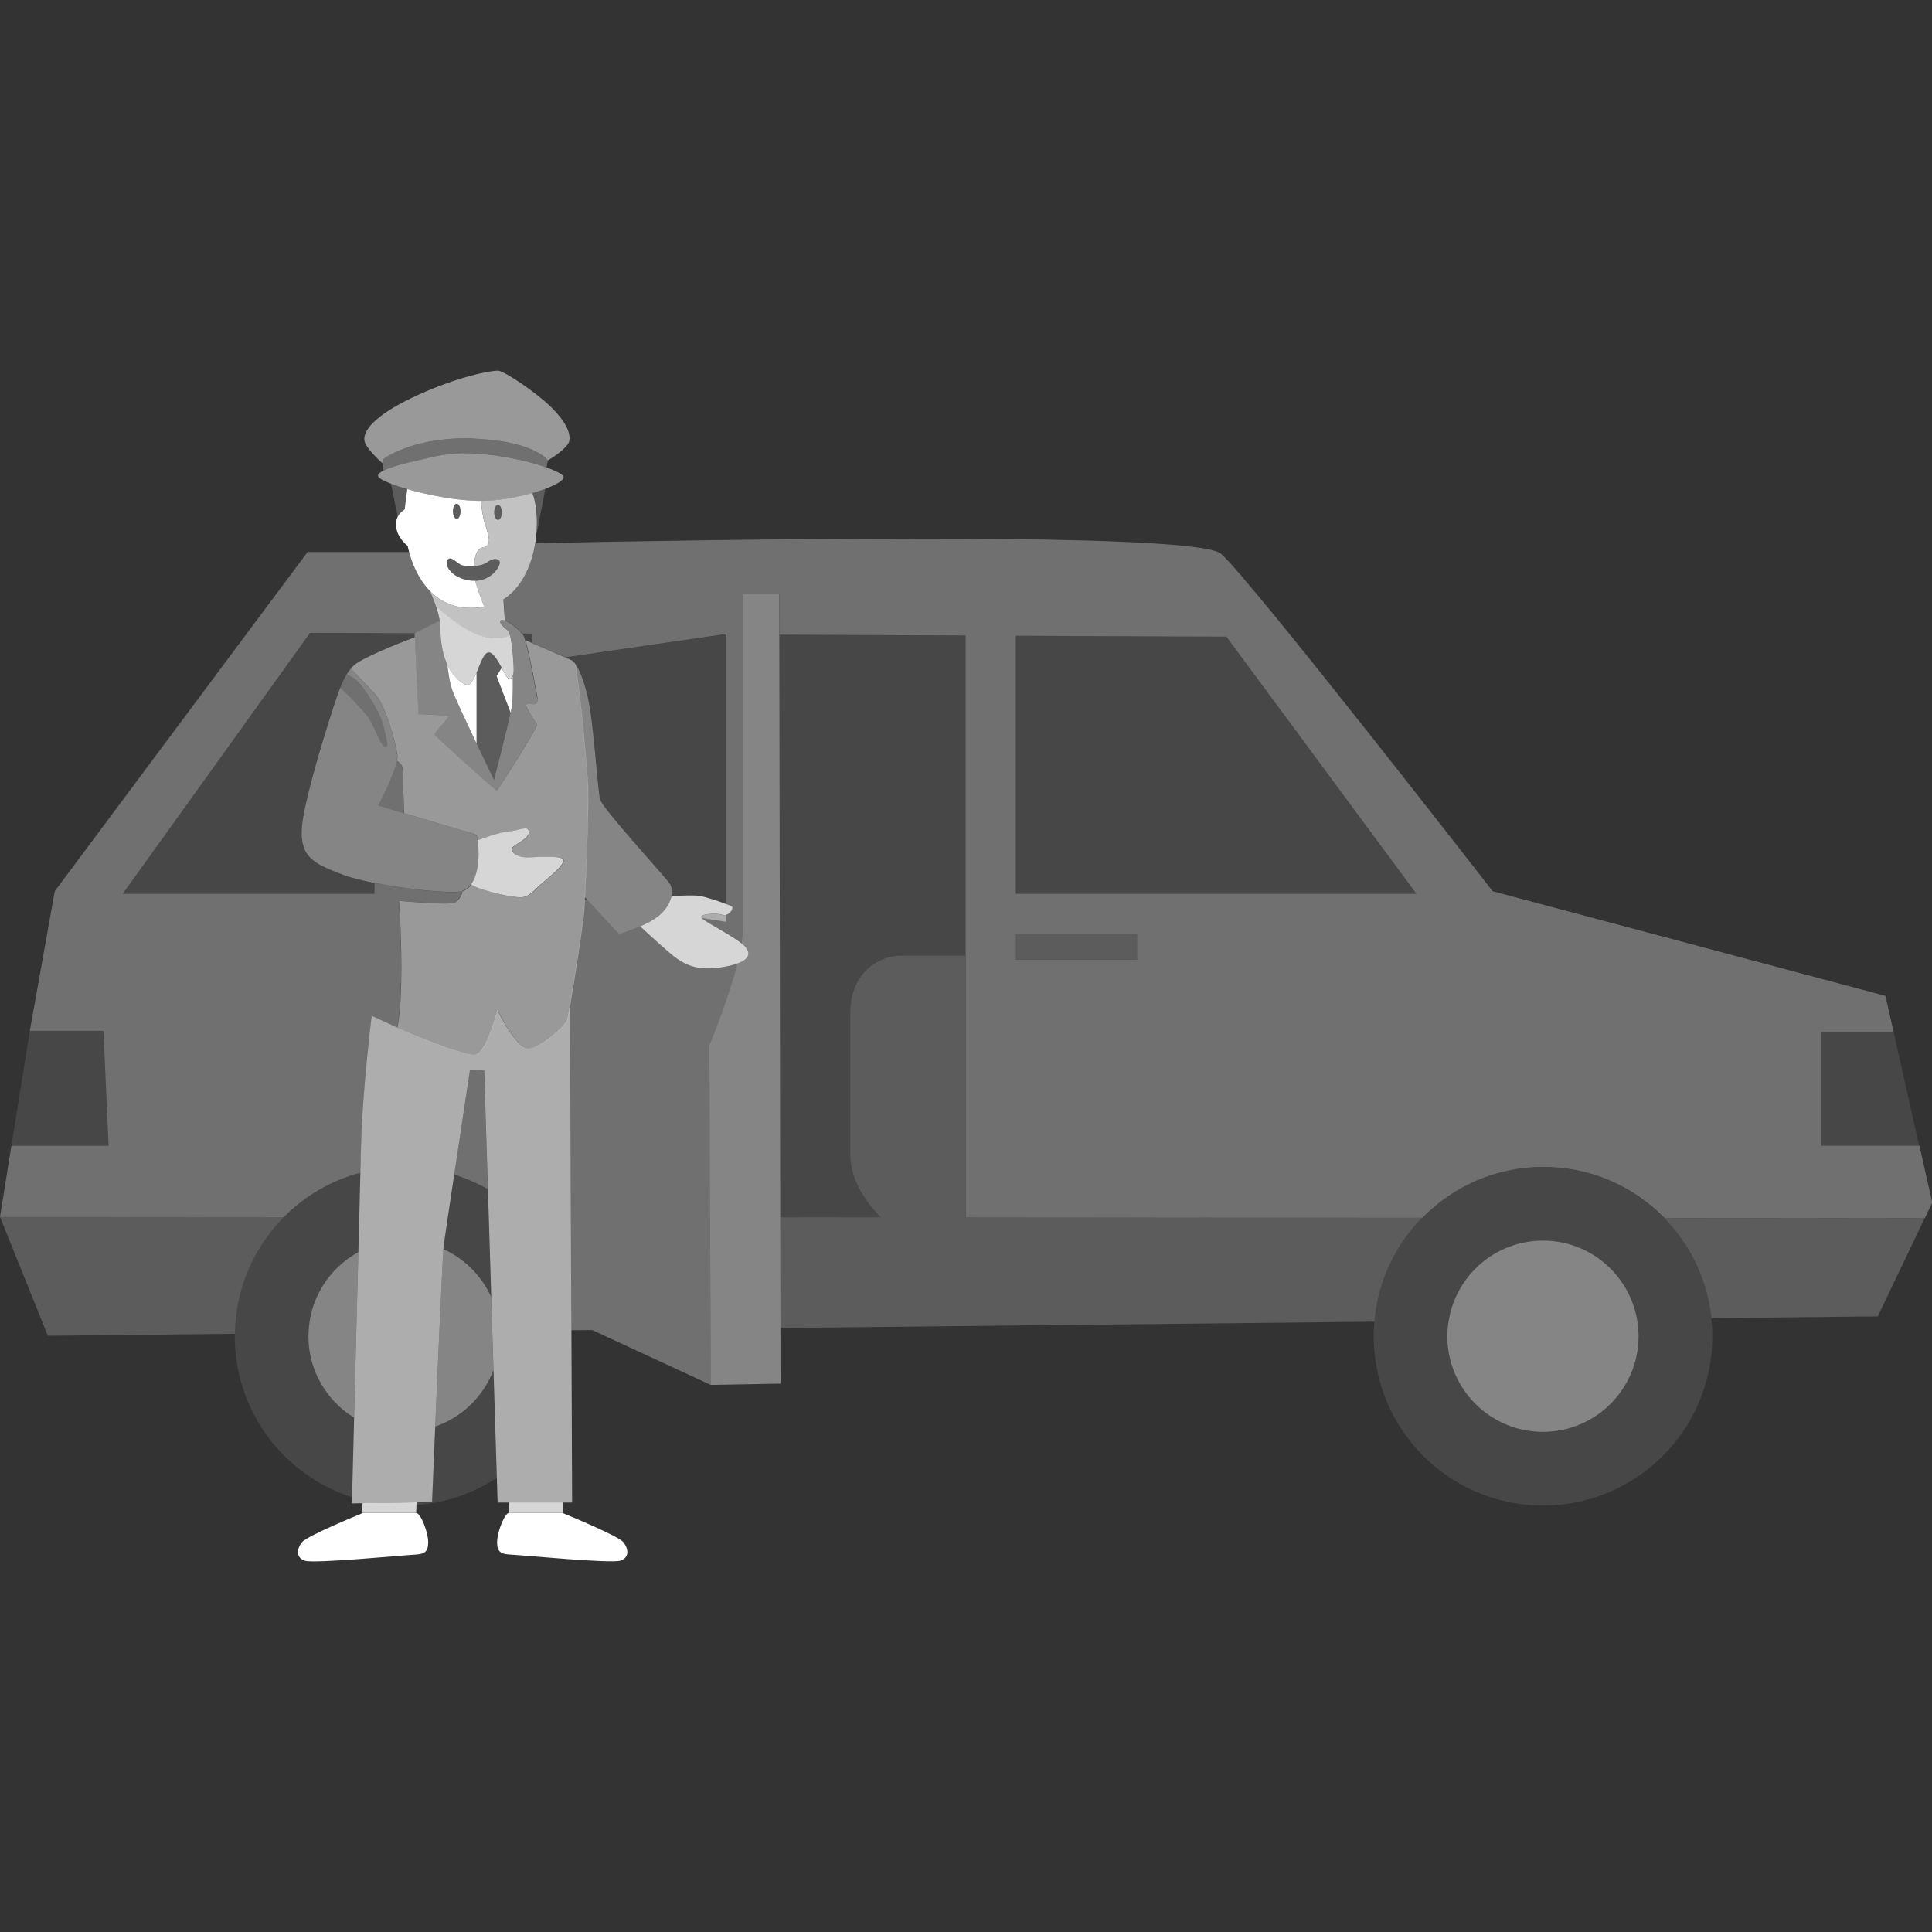 <svg viewBox="0 0 300 300" xmlns="http://www.w3.org/2000/svg"><rect x="0" y="0" width="300" height="300" fill="#333333" stroke="none"/><g fill="#fff"><path d="m 55.97 182.09 c .04 -1.51 .07 -2.74 .09 -3.63 .2 -9.1 1.67 -20.74 1.67 -20.74 l 3.95 1.81 c .95 -4.8 .57 -14.25 .36 -18.04 -.06 -1.02 -.1 -1.63 -.1 -1.63 s 5.55 .54 7.96 .4 c .96 -.05 1.48 -.71 1.77 -1.47 .05 -.14 .1 -.28 .13 -.43 -.12 .04 -.23 .07 -.36 .09 -1.79 .29 -8.19 -.33 -13.26 -1.32 l -.03 1.66 h -39.09 l 29.1 -40.53 16.26 .07 c .4 -.22 2.88 -1.55 3.86 -1.93 -.12 -.74 -.33 -1.52 -.59 -2.29 -.28 -.83 -.6 -1.63 -.9 -2.31 -1.99 -2.01 -2.9 -4.68 -3.27 -6.09 h -15.76 l -39.26 52.68 -3.87 21.67 h 11.43 l .8 17.86 h -15.09 l -1.77 11.04 44.07 .03 c 3.24 -3.27 7.32 -5.69 11.9 -6.9 z" opacity=".3"/><path d="m 0 188.96 l 7.43 18.46 29.04 -.31 c .1 -7.07 2.98 -13.46 7.61 -18.13 l -44.07 -.03 z" opacity=".2"/><path d="m 75.18 166.22 l -2.21 -.13 s -1.31 8.69 -2.45 16.29 c 1.84 .57 3.59 1.34 5.23 2.28 l -.57 -18.43 z" opacity=".3"/><path d="m 265.74 204.68 l 25.84 -.27 7.28 -15.25 -40.44 -.03 c 4.01 4.11 6.69 9.53 7.33 15.55 z" opacity=".2"/><path d="m 157.73 98.72 v 40.07 h 62.2 l -29.49 -39.93 z" opacity=".1"/><path d="m 81.55 99.39 c .28 .12 .64 .28 1.06 .46 l -.08 -1.44 -1.44 -.01 c .04 .05 .1 .11 .14 .16 .1 .13 .21 .43 .33 .83 z" opacity=".1"/><path d="m 121.01 98.57 l .07 40.23 .08 50.25 15.61 .01 c -1.96 -2 -4.74 -5.56 -4.74 -9.72 v -21.87 c 0 -6.82 4.82 -9.03 7.83 -9.03 h 10.03 v -49.74 l -28.89 -.12 z" opacity=".1"/><path d="m 78.46 104.78 c -.16 -.3 -.35 -.68 -.56 -1.08 l -.79 1.28 2.18 5.68 c .12 -.58 .21 -1.02 .23 -1.26 .08 -.79 .14 -2.63 .1 -4.39 -.24 .56 -.71 .59 -1.15 -.22 z"/><path d="m 73.8 104.88 c -.7 1.41 -1 2.21 -2.91 .4 -.6 -.57 -1.06 -1.28 -1.43 -2.07 .15 1.31 .41 3 .83 4.12 .39 1.08 2.14 4.82 3.71 8.13 v -11.03 c -.07 .15 -.13 .3 -.2 .44 z"/><path d="m 62.7 126.27 c -.08 -2.56 -.16 -5.73 -.16 -6.67 0 -.7 -.44 -1.15 -.94 -1.46 -.46 2.42 -2.88 6.94 -2.88 6.94 s 1.71 .51 3.97 1.19 z" opacity=".3"/><path d="m 157.73 145.01 h 18.86 v 4.01 h -18.86 z" opacity=".2"/><path d="m 121.08 138.79 l -.07 -40.23 -.01 -6.33 h -5.62 v 51.97 c 0 .69 -.08 1.47 -.21 2.32 .16 .13 .3 .25 .41 .36 .97 1.02 .84 2.01 -1.05 2.72 -1.48 5.87 -4.37 12.67 -4.37 12.67 l .1 26.76 .07 17.3 .03 8.72 10.84 -.2 -.01 -8.63 -.03 -17.18 z" opacity=".4"/><path d="m 112.17 142.07 c -.94 -.34 -3.35 -.13 -3.35 .33 0 .03 .04 .08 .09 .14 l 3.86 .6 v -1.08 c -.19 .06 -.4 .08 -.6 .01 z" opacity=".6"/><path d="m 112.78 98.46 l -.49 .07 h .49 z" opacity=".6"/><path d="m 90.78 139.72 l .47 .07 -.44 -.48 c -.01 .14 -.01 .28 -.02 .41 z" opacity=".1"/><path d="m 282.74 160.26 v 17.66 h 15.27 l -3.97 -17.66 z" opacity=".1"/><path d="m 16.05 160.06 h -11.42 l -2.86 17.86 h 15.09 z" opacity=".1"/><path d="m 178.99 189.08 l -21.27 -.01 -7.83 -.01 v -40.64 h -10.03 c -3.01 0 -7.83 2.21 -7.83 9.03 v 21.87 c 0 4.16 2.78 7.73 4.74 9.72 l -15.61 -.01 .03 17.18 92.22 -.98 c .53 -6.26 3.25 -11.89 7.4 -16.13 l -41.82 -.03 z" opacity=".2"/><path d="m 67.58 221.52 c -.28 6.59 -.49 11.72 -.49 11.72 l -2.41 .04 -.02 .42 c 4.59 -.33 8.85 -1.84 12.48 -4.22 l -.52 -16.75 c -1.56 4.11 -4.88 7.35 -9.05 8.79 z" opacity=".1"/><path d="m 76.27 201.39 l -.38 -12.38 -.14 -4.36 c -1.64 -.94 -3.39 -1.71 -5.23 -2.28 -.37 2.43 -.71 4.75 -.99 6.63 -.34 2.26 -.58 3.9 -.64 4.37 -.01 .1 -.03 .32 -.05 .59 3.29 1.49 5.94 4.14 7.42 7.43 z" opacity=".1"/><path d="m 47.89 207.49 c 0 -.17 .02 -.33 .03 -.5 .18 -5.43 3.25 -10.12 7.74 -12.56 .05 -1.9 .1 -3.73 .14 -5.44 .07 -2.64 .13 -5 .17 -6.91 -4.58 1.22 -8.66 3.64 -11.9 6.9 -4.62 4.67 -7.51 11.06 -7.61 18.13 0 .13 -.01 .25 -.01 .37 0 11.7 7.65 21.61 18.22 25.02 .05 -1.9 .17 -6.53 .32 -12.37 -4.26 -2.61 -7.1 -7.29 -7.1 -12.65 z" opacity=".1"/><path d="m 110.27 189.03 l -.1 -26.76 s 2.9 -6.8 4.37 -12.67 c -.58 .22 -1.31 .41 -2.23 .56 -3.95 .67 -5.75 -.34 -7.16 -1.27 -.97 -.65 -3.99 -3.4 -5.76 -5.04 -1.68 .74 -3.28 1.23 -3.28 1.23 l -4.87 -5.29 -.47 -.07 c -.06 1.09 -.11 1.9 -.15 2.28 -.15 1.64 -1.45 9.98 -2.13 14.1 l .14 32.92 .06 14.32 .01 1.68 .01 1.54 h .29 l 2.95 -.03 18.41 8.52 -.03 -8.72 -.07 -17.3 z" opacity=".3"/><path d="m 76.62 212.73 l -.19 -6.04 -.16 -5.3 c -1.49 -3.29 -4.13 -5.94 -7.42 -7.43 -.13 1.76 -.37 6.84 -.63 12.82 -.21 4.78 -.44 10.12 -.64 14.74 4.17 -1.44 7.49 -4.67 9.05 -8.79 z" opacity=".4"/><path d="m 47.92 206.99 c -.01 .17 -.03 .33 -.03 .5 0 5.36 2.85 10.04 7.1 12.65 .1 -4.01 .22 -8.59 .34 -13.23 .11 -4.24 .22 -8.52 .32 -12.48 -4.49 2.44 -7.56 7.13 -7.74 12.56 z" opacity=".4"/><path d="m 265.74 204.68 c -.64 -6.03 -3.32 -11.44 -7.33 -15.55 -4.77 -4.89 -11.44 -7.93 -18.81 -7.93 s -14.01 3.03 -18.79 7.91 c -4.15 4.24 -6.87 9.87 -7.4 16.13 -.06 .74 -.1 1.49 -.1 2.25 0 14.52 11.77 26.29 26.29 26.29 s 26.29 -11.77 26.29 -26.29 c 0 -.95 -.05 -1.88 -.15 -2.8 z m -26.14 17.66 c -8.2 0 -14.85 -6.65 -14.85 -14.85 0 -.81 .08 -1.6 .21 -2.37 1.14 -7.07 7.25 -12.48 14.64 -12.48 7.28 0 13.33 5.25 14.6 12.17 .16 .87 .25 1.76 .25 2.68 0 8.2 -6.65 14.85 -14.85 14.85 z" opacity=".1"/><path d="m 254.19 204.81 c -1.26 -6.92 -7.31 -12.17 -14.6 -12.17 -7.39 0 -13.51 5.41 -14.64 12.48 -.13 .77 -.21 1.56 -.21 2.37 0 8.2 6.65 14.85 14.85 14.85 s 14.85 -6.65 14.85 -14.85 c 0 -.92 -.1 -1.81 -.25 -2.68 z" opacity=".4"/><path d="m 104.26 139.16 c -.17 .81 -.62 1.68 -1.34 2.45 -.22 .23 -.45 .46 -.71 .66 -.74 .58 -1.79 1.13 -2.81 1.58 1.77 1.64 4.78 4.39 5.76 5.04 1.41 .94 3.21 1.94 7.16 1.27 .92 -.16 1.66 -.35 2.23 -.56 1.89 -.71 2.02 -1.69 1.05 -2.72 -.11 -.11 -.25 -.23 -.41 -.36 -1.61 -1.3 -5.64 -3.34 -6.26 -3.99 -.05 -.06 -.09 -.1 -.09 -.14 0 -.47 2.41 -.67 3.35 -.33 .2 .07 .41 .05 .6 -.01 .7 -.22 1.22 -1.12 .8 -1.33 -.13 -.07 -.42 -.19 -.8 -.33 -1.17 -.44 -3.21 -1.13 -4.21 -1.28 -.82 -.12 -2.8 -.05 -4.3 .03 z" opacity=".8"/><path d="m 46.89 128.62 c .1 -1.76 .84 -4.94 1.75 -8.26 1.47 -5.41 3.36 -11.21 3.61 -11.87 .15 -.4 .34 -.99 .59 -1.65 .26 -.67 .58 -1.42 1.01 -2.11 .19 -.31 .4 -.6 .63 -.87 .13 -.15 .25 -.31 .39 -.45 1.2 -1.2 7.04 -3.5 9.54 -4.45 l -.03 -.6 s .02 -.01 .06 -.03 l -16.26 -.07 -29.1 40.53 h 39.09 l .03 -1.66 c -1.96 -.38 -3.72 -.82 -4.94 -1.29 -4.35 -1.67 -6.62 -2.61 -6.36 -7.22 z" opacity=".1"/><path d="m 57.32 111.63 c .87 1.27 1.81 4.28 2.48 4.35 s .27 -.8 -.2 -2.94 -2.14 -4.75 -3.55 -6.62 c -.63 -.84 -1.48 -1.36 -2.22 -1.69 -.43 .7 -.75 1.44 -1.01 2.11 1.44 1.25 3.83 3.83 4.5 4.8 z" opacity=".3"/><path d="m 89.3 103.08 c .53 .69 1.2 2.06 1.87 4.74 1 4.01 1.61 14.85 2.01 16.32 s 10.03 11.91 10.84 13.11 c .27 .41 .36 .95 .3 1.54 -.01 .12 -.03 .24 -.06 .37 1.5 -.08 3.49 -.16 4.3 -.03 1.01 .15 3.05 .84 4.21 1.28 v -41.87 h -.49 l -23.22 3.37 -1.18 .17 v .07 c .38 .17 .65 .29 .73 .33 .18 .09 .41 .27 .67 .61 z" opacity=".1"/><path d="m 102.92 141.61 c .72 -.77 1.17 -1.64 1.34 -2.45 .03 -.13 .05 -.25 .06 -.37 .06 -.59 -.03 -1.13 -.3 -1.54 -.8 -1.2 -10.44 -11.64 -10.84 -13.11 s -1 -12.31 -2.01 -16.32 c -.67 -2.69 -1.34 -4.05 -1.87 -4.74 .91 5.26 1.74 15.52 1.94 18.12 .21 2.64 -.14 12.33 -.41 17.59 -.01 .18 -.02 .35 -.03 .52 l .44 .48 4.87 5.29 s 1.6 -.49 3.28 -1.23 c 1.02 -.45 2.08 -1 2.81 -1.58 .26 -.21 .5 -.43 .71 -.66 z" opacity=".4"/><path d="m 58.24 233.38 l -1.98 .03 v 1.5 l .05 .03 c .04 -.02 .08 -.03 .08 -.03 h 8.23 l .05 -1.21 .02 -.42 -6.44 .1 z" opacity=".8"/><path d="m 56.31 234.95 c -.8 .33 -8.66 3.56 -9.42 4.52 -.8 1 -1 2.41 .47 2.88 s 15.39 -.87 16.92 -.94 c 1.54 -.07 2.21 -.34 2.21 -1.94 s -1.2 -4.55 -1.87 -4.55 h -8.23 s -.04 .02 -.08 .03 z"/><path d="m 79.06 234.91 h 8.23 s .04 .02 .08 .03 l .05 -.03 v -1.61 h -8.42 z" opacity=".8"/><path d="m 88.7 203.34 l -.06 -14.32 -.14 -32.92 c -.21 1.25 -.36 2.12 -.41 2.29 -.16 .57 -2.29 2.67 -4.21 3.77 -.55 .32 -1.08 .55 -1.55 .64 -2.07 .4 -5.08 -5.95 -5.08 -5.95 s -1.67 6.62 -3.41 6.89 -12.17 -4.21 -12.17 -4.21 l -3.95 -1.81 s -1.47 11.64 -1.67 20.74 c -.02 .89 -.05 2.12 -.09 3.63 -.05 1.92 -.11 4.27 -.17 6.91 -.04 1.71 -.09 3.53 -.14 5.44 -.1 3.96 -.21 8.24 -.32 12.48 -.12 4.64 -.24 9.21 -.34 13.23 -.15 5.84 -.27 10.47 -.32 12.37 -.02 .6 -.02 .93 -.02 .93 l 1.61 -.03 1.98 -.03 6.44 -.1 2.41 -.04 s .21 -5.14 .49 -11.72 c .2 -4.62 .42 -9.96 .64 -14.74 .27 -5.97 .51 -11.06 .63 -12.82 .02 -.27 .04 -.48 .05 -.59 .06 -.47 .3 -2.11 .64 -4.37 .28 -1.89 .63 -4.2 .99 -6.63 1.14 -7.6 2.45 -16.29 2.45 -16.29 l 2.21 .13 .57 18.43 .14 4.36 .38 12.38 .16 5.3 .19 6.04 .52 16.75 .12 3.83 h 11.57 l -.09 -21.89 -.02 -4.86 -.01 -1.54 -.01 -1.68 z" opacity=".6"/><path d="m 79.06 234.91 c -.67 0 -1.87 2.94 -1.87 4.55 s .67 1.87 2.21 1.94 15.45 1.41 16.92 .94 1.27 -1.87 .47 -2.88 c -.76 -.95 -8.62 -4.19 -9.42 -4.52 -.04 -.02 -.08 -.03 -.08 -.03 z"/><path d="m 73.16 137.34 c .69 .5 2.49 1.06 4.23 1.46 1.68 .38 3.3 .62 3.83 .5 .45 -.1 .8 -.27 1.12 -.5 .4 -.29 .75 -.66 1.18 -1.07 .1 -.09 .2 -.19 .31 -.29 .95 -.85 3.66 -2.91 3.66 -3.81 0 -.64 -1.97 -.62 -3.74 -.56 -.72 .03 -1.42 .06 -1.93 .06 -1.76 0 -2.61 -1 -2.26 -1.51 .35 -.5 2.66 -1.41 2.56 -2.46 s -1.15 -.25 -3.16 -.05 c -1.4 .14 -3.59 .92 -4.78 1.37 .11 .6 .13 1.38 .13 2.22 0 1.17 -.2 3.31 -1.16 4.63 z" opacity=".8"/><path d="m 68.4 98.34 c .08 1.71 .39 3.43 1.06 4.87 .36 .79 .82 1.5 1.43 2.07 1.91 1.81 2.21 1 2.91 -.4 .07 -.14 .14 -.29 .2 -.44 .61 -1.39 1.14 -3.22 1.96 -3.13 .66 .07 1.37 1.3 1.94 2.38 .21 .4 .4 .78 .56 1.08 .44 .81 .91 .78 1.15 .22 .08 -.2 .14 -.46 .15 -.77 .04 -.95 -.2 -4.02 -.55 -5.52 -.16 .07 -.38 .15 -.64 .22 -.82 .22 -2.13 .36 -3.96 -.21 -.3 -.09 -.61 -.22 -.93 -.36 -2.31 -1.03 -4.84 -3.21 -5.99 -4.26 .26 .77 .47 1.55 .59 2.29 .06 .37 .09 .73 .09 1.06 0 .3 .01 .59 .02 .89 z" opacity=".8"/><path d="m 77.9 103.7 c -.57 -1.09 -1.28 -2.31 -1.94 -2.38 -.82 -.09 -1.35 1.73 -1.96 3.13 v 11.03 c 1.43 3.01 2.71 5.66 2.71 5.66 s 1.9 -7.29 2.58 -10.48 l -2.18 -5.68 z" opacity=".2"/><path d="m 77.76 96.3 c -.27 .42 .24 .86 .73 1.25 .16 .13 .31 .24 .43 .35 .08 .07 .15 .25 .22 .48 .03 .1 .06 .2 .08 .32 .35 1.5 .59 4.57 .55 5.52 -.01 .32 -.07 .57 -.15 .77 .04 1.77 -.02 3.6 -.1 4.39 -.02 .24 -.11 .68 -.23 1.26 -.68 3.18 -2.58 10.48 -2.58 10.48 s -1.28 -2.66 -2.71 -5.66 c -1.57 -3.31 -3.32 -7.05 -3.71 -8.13 -.41 -1.13 -.67 -2.82 -.83 -4.12 -.67 -1.45 -.98 -3.16 -1.06 -4.87 -.01 -.3 -.02 -.59 -.02 -.89 0 -.33 -.04 -.69 -.09 -1.06 -.98 .38 -3.46 1.71 -3.86 1.93 -.04 .02 -.06 .03 -.06 .03 l .03 .6 .57 11.94 s 4.31 .15 4.62 .3 c .3 .15 -2.31 2.61 -2.11 2.91 s 9.48 8.68 9.63 8.68 6.52 -10.03 6.27 -10.28 -1.71 -2.76 -1.76 -2.96 .3 -.3 .95 -.2 1 -.25 .85 -.95 c -.13 -.6 -1.17 -6.67 -1.88 -9 -.12 -.4 -.23 -.7 -.33 -.83 -.04 -.05 -.09 -.11 -.14 -.16 -.19 -.23 -.45 -.49 -.76 -.76 -.62 -.55 -1.38 -1.09 -1.92 -1.32 -.31 -.13 -.55 -.16 -.64 -.02 z" opacity=".4"/><path d="m 282.74 160.26 h 11.3 l -1.26 -5.62 -61 -16.25 s -36.92 -47.56 -42.14 -52.38 c -3.16 -2.92 -54.53 -2.6 -94.55 -1.89 -1.79 .03 -3.55 .06 -5.29 .1 -2.28 .04 -4.51 .09 -6.67 .13 -.56 3.38 -2.04 6.82 -4.93 8.66 l .1 1.53 .12 1.76 c .54 .23 1.3 .78 1.92 1.32 .31 .27 .57 .53 .76 .76 l 1.44 .01 .08 1.44 c 1 .43 2.29 .99 3.43 1.48 .73 .32 1.38 .6 1.86 .81 v -.07 l 1.18 -.17 23.22 -3.37 .49 -.07 v 41.95 c .38 .14 .67 .26 .8 .33 .42 .21 -.11 1.1 -.8 1.33 v 1.08 l -3.86 -.6 c .62 .65 4.65 2.69 6.26 3.99 .13 -.84 .21 -1.62 .21 -2.32 v -51.97 h 5.62 l .01 6.33 28.89 .12 v 90.37 l 7.83 .01 21.27 .01 41.82 .03 c 4.77 -4.88 11.42 -7.91 18.79 -7.91 s 14.04 3.04 18.81 7.93 l 40.44 .03 1.15 -2.41 -1.99 -8.83 h -15.27 v -17.66 z m -106.15 -11.23 h -18.86 v -4.01 h 18.86 z m -18.86 -10.24 v -40.07 l 32.71 .14 29.5 39.93 z" opacity=".3"/><path d="m 62.86 79.04 c 0 -.11 .21 -1.72 .39 -3.09 -.97 -.28 -1.82 -.56 -2.53 -.84 l 1.03 5.16 c .39 -.81 1.11 -1.09 1.11 -1.23 z" opacity=".2"/><path d="m 71.37 87.59 c .43 .3 1.33 .38 2.21 .31 .13 -1.53 .43 -2.71 1.37 -2.89 .41 -.08 .7 -.21 .85 -.5 .14 -.27 .17 -.68 .04 -1.31 -.09 -.45 -.25 -1 -.49 -1.7 -.35 -1.01 -.55 -2.38 -.67 -3.72 -.03 0 -.06 0 -.09 0 -3.4 0 -7.97 -.86 -11.35 -1.83 -.18 1.37 -.39 2.97 -.39 3.09 0 .14 -.72 .42 -1.11 1.23 -.16 .34 -.28 .76 -.25 1.33 .1 1.91 1.81 3.16 1.81 3.16 s 0 .02 .01 .04 c .02 .11 .08 .44 .21 .91 .37 1.4 1.28 4.07 3.27 6.09 1.66 1.68 4.06 2.9 7.51 2.54 .31 -.03 .61 -.08 .9 -.14 -.26 -.63 -.73 -1.79 -1.1 -2.96 -.11 -.36 -.22 -.72 -.31 -1.06 -.21 .01 -.42 0 -.64 -.02 -3.24 -.33 -4.35 -2.72 -3.55 -3.34 .44 -.34 .94 .2 1.77 .77 z m -.45 -9.37 c .32 0 .59 .52 .59 1.17 s -.26 1.17 -.59 1.17 -.59 -.52 -.59 -1.17 .26 -1.17 .59 -1.17 z"/><path d="m 83.28 83.11 l 1.41 -7.22 c -.6 .23 -1.26 .45 -1.98 .65 .56 1.5 .83 3.95 .57 6.56 z" opacity=".2"/><path d="m 82.71 76.54 c -2.4 .69 -5.34 1.23 -8.02 1.24 .12 1.33 .32 2.7 .67 3.72 .24 .7 .4 1.25 .49 1.7 .13 .64 .1 1.04 -.04 1.31 -.15 .29 -.44 .42 -.85 .5 -.94 .18 -1.24 1.36 -1.37 2.89 .82 -.06 1.61 -.26 2 -.55 .8 -.6 1.61 -.74 1.97 -.23 .34 .47 -.97 2.99 -3.77 3.07 .09 .35 .19 .7 .31 1.06 .37 1.17 .84 2.33 1.1 2.96 -.29 .06 -.59 .1 -.9 .14 -3.45 .35 -5.85 -.87 -7.51 -2.54 .3 .68 .62 1.48 .9 2.31 1.15 1.05 3.69 3.23 5.99 4.26 .32 .14 .63 .27 .93 .36 1.83 .56 3.14 .43 3.96 .21 .26 -.07 .49 -.15 .64 -.22 -.03 -.12 -.06 -.23 -.08 -.32 -.07 -.24 -.14 -.41 -.22 -.48 -.12 -.11 -.27 -.23 -.43 -.35 -.48 -.39 -.99 -.84 -.73 -1.25 .09 -.14 .33 -.11 .64 .02 l -.12 -1.76 -.1 -1.53 c 2.89 -1.85 4.38 -5.28 4.93 -8.66 .07 -.42 .12 -.84 .16 -1.25 .26 -2.62 -.01 -5.07 -.57 -6.56 z m -5.38 4.19 c -.32 0 -.59 -.52 -.59 -1.17 s .26 -1.17 .59 -1.17 .59 .52 .59 1.17 -.26 1.17 -.59 1.17 z" opacity=".7"/><path d="m 74.6 77.79 h .09 c 2.68 -.01 5.62 -.55 8.02 -1.24 .72 -.21 1.38 -.43 1.98 -.65 1.23 -.46 2.15 -.94 2.57 -1.35 .22 -.21 .32 -.41 .24 -.57 -.2 -.36 -1.17 -.87 -2.63 -1.39 -3.02 -1.08 -8.13 -2.22 -12.97 -2.22 -.6 0 -3.31 .2 -4.82 .6 -1.17 .31 -5.67 1.17 -7.55 2.11 -.53 .27 -.87 .54 -.83 .8 .04 .33 .82 .77 2.03 1.24 .71 .28 1.57 .56 2.53 .84 3.37 .97 7.95 1.83 11.35 1.83 z" opacity=".5"/><path d="m 73.7 68.11 c 8.5 .38 11.11 2.88 11.32 3.4 1.06 -.56 3.22 -2.12 3.38 -3.05 .2 -1.15 -.4 -2.86 -2.86 -5.27 s -7.22 -5.52 -8.13 -5.62 c -.9 -.1 -6.27 .85 -12.94 3.96 s -8.08 5.52 -7.88 6.87 c .17 1.13 2.16 2.97 2.84 3.57 0 -.35 .04 -.65 .18 -.76 .4 -.3 5.22 -3.51 14.1 -3.11 z" opacity=".5"/><path d="m 71.89 70.36 c 4.84 0 9.96 1.14 12.97 2.22 .07 -.33 .17 -.8 .17 -1.01 0 -.02 -.01 -.04 -.02 -.06 -.21 -.52 -2.82 -3.01 -11.32 -3.4 -8.88 -.4 -13.7 2.81 -14.1 3.11 -.14 .1 -.18 .41 -.18 .76 0 .38 .06 .79 .1 1.1 1.87 -.93 6.37 -1.79 7.55 -2.11 1.51 -.4 4.21 -.6 4.82 -.6 z" opacity=".3"/><path d="m 77.56 87.12 c -.37 -.5 -1.17 -.37 -1.97 .23 -.39 .29 -1.18 .48 -2 .55 -.88 .07 -1.78 -.02 -2.21 -.31 -.84 -.57 -1.34 -1.1 -1.77 -.77 -.81 .62 .3 3.01 3.55 3.34 .22 .02 .44 .03 .64 .02 2.8 -.08 4.11 -2.6 3.77 -3.07 z" opacity=".2"/><path d="m 70.92 80.56 c .32 0 .59 -.52 .59 -1.17 s -.26 -1.17 -.59 -1.17 -.59 .52 -.59 1.17 .26 1.17 .59 1.17 z" opacity=".2"/><path d="m 77.33 78.39 c -.32 0 -.59 .52 -.59 1.17 s .26 1.17 .59 1.17 .59 -.52 .59 -1.17 -.26 -1.17 -.59 -1.17 z" opacity=".2"/><path d="m 83.43 108.39 c .15 .7 -.2 1.05 -.85 .95 s -1 0 -.95 .2 1.51 2.71 1.76 2.96 -6.12 10.28 -6.27 10.28 -9.43 -8.38 -9.63 -8.68 2.41 -2.76 2.11 -2.91 -4.62 -.3 -4.62 -.3 l -.57 -11.94 c -2.51 .95 -8.34 3.25 -9.54 4.45 -.14 .14 -.26 .29 -.39 .45 1.26 1.29 2.99 3.08 3.87 4.04 1.47 1.61 3.14 7.43 3.35 9.37 .03 .24 0 .54 -.07 .88 .5 .31 .94 .76 .94 1.46 0 .95 .09 4.11 .16 6.67 4.21 1.26 10.33 3.07 10.81 3.16 .37 .07 .57 .47 .68 1.06 1.19 -.46 3.37 -1.23 4.78 -1.37 2.01 -.2 3.06 -1 3.16 .05 s -2.21 1.96 -2.56 2.46 .5 1.51 2.26 1.51 c .51 0 1.2 -.03 1.93 -.06 1.77 -.06 3.74 -.08 3.74 .56 0 .9 -2.71 2.96 -3.66 3.81 -.11 .1 -.21 .19 -.31 .29 -.43 .41 -.78 .78 -1.18 1.07 -.32 .23 -.67 .4 -1.12 .5 -.53 .12 -2.15 -.12 -3.83 -.5 -1.75 -.4 -3.55 -.96 -4.23 -1.46 -.23 .32 -.51 .59 -.85 .79 -.16 .1 -.33 .18 -.52 .24 -.04 .14 -.08 .29 -.13 .43 -.28 .76 -.8 1.42 -1.77 1.47 -2.41 .13 -7.96 -.4 -7.96 -.4 s .04 .61 .1 1.63 c .2 3.79 .59 13.24 -.36 18.04 0 0 10.44 4.48 12.17 4.21 1.74 -.27 3.41 -6.89 3.41 -6.89 s 3.01 6.35 5.08 5.95 c .46 -.09 1 -.33 1.55 -.64 1.92 -1.1 4.05 -3.2 4.21 -3.77 .05 -.17 .2 -1.04 .41 -2.29 .69 -4.12 1.98 -12.46 2.13 -14.1 .04 -.38 .09 -1.2 .15 -2.28 .01 -.13 .01 -.27 .02 -.41 .01 -.17 .02 -.34 .03 -.52 .26 -5.27 .62 -14.96 .41 -17.59 -.2 -2.6 -1.03 -12.86 -1.94 -18.12 -.26 -.34 -.49 -.52 -.67 -.61 -.09 -.04 -.36 -.17 -.73 -.33 -.48 -.21 -1.13 -.5 -1.86 -.81 -1.13 -.49 -2.43 -1.05 -3.43 -1.48 -.42 -.18 -.78 -.33 -1.06 -.46 .71 2.33 1.75 8.4 1.88 9 z" opacity=".5"/><path d="m 73.16 137.34 c .96 -1.33 1.16 -3.47 1.16 -4.63 0 -.84 -.02 -1.63 -.13 -2.22 s -.31 -.99 -.68 -1.06 c -.48 -.09 -6.6 -1.9 -10.81 -3.16 -2.26 -.67 -3.97 -1.19 -3.97 -1.19 s 2.41 -4.52 2.88 -6.94 c .07 -.34 .09 -.64 .07 -.88 -.2 -1.94 -1.87 -7.76 -3.35 -9.37 -.88 -.96 -2.61 -2.75 -3.87 -4.04 -.23 .28 -.44 .57 -.63 .87 .74 .33 1.59 .85 2.22 1.69 1.41 1.87 3.08 4.48 3.55 6.62 s .87 3.01 .2 2.94 -1.61 -3.08 -2.48 -4.35 c -.66 -.97 -3.06 -3.55 -4.5 -4.8 -.25 .66 -.44 1.26 -.59 1.65 -.25 .66 -2.14 6.46 -3.61 11.87 -.9 3.33 -1.64 6.51 -1.75 8.26 -.27 4.62 2.01 5.55 6.36 7.22 1.21 .47 2.98 .9 4.94 1.29 5.07 .99 11.47 1.61 13.26 1.32 .13 -.02 .24 -.06 .36 -.09 .19 -.06 .36 -.15 .52 -.24 .33 -.2 .61 -.47 .85 -.79 z" opacity=".4"/></g></svg>